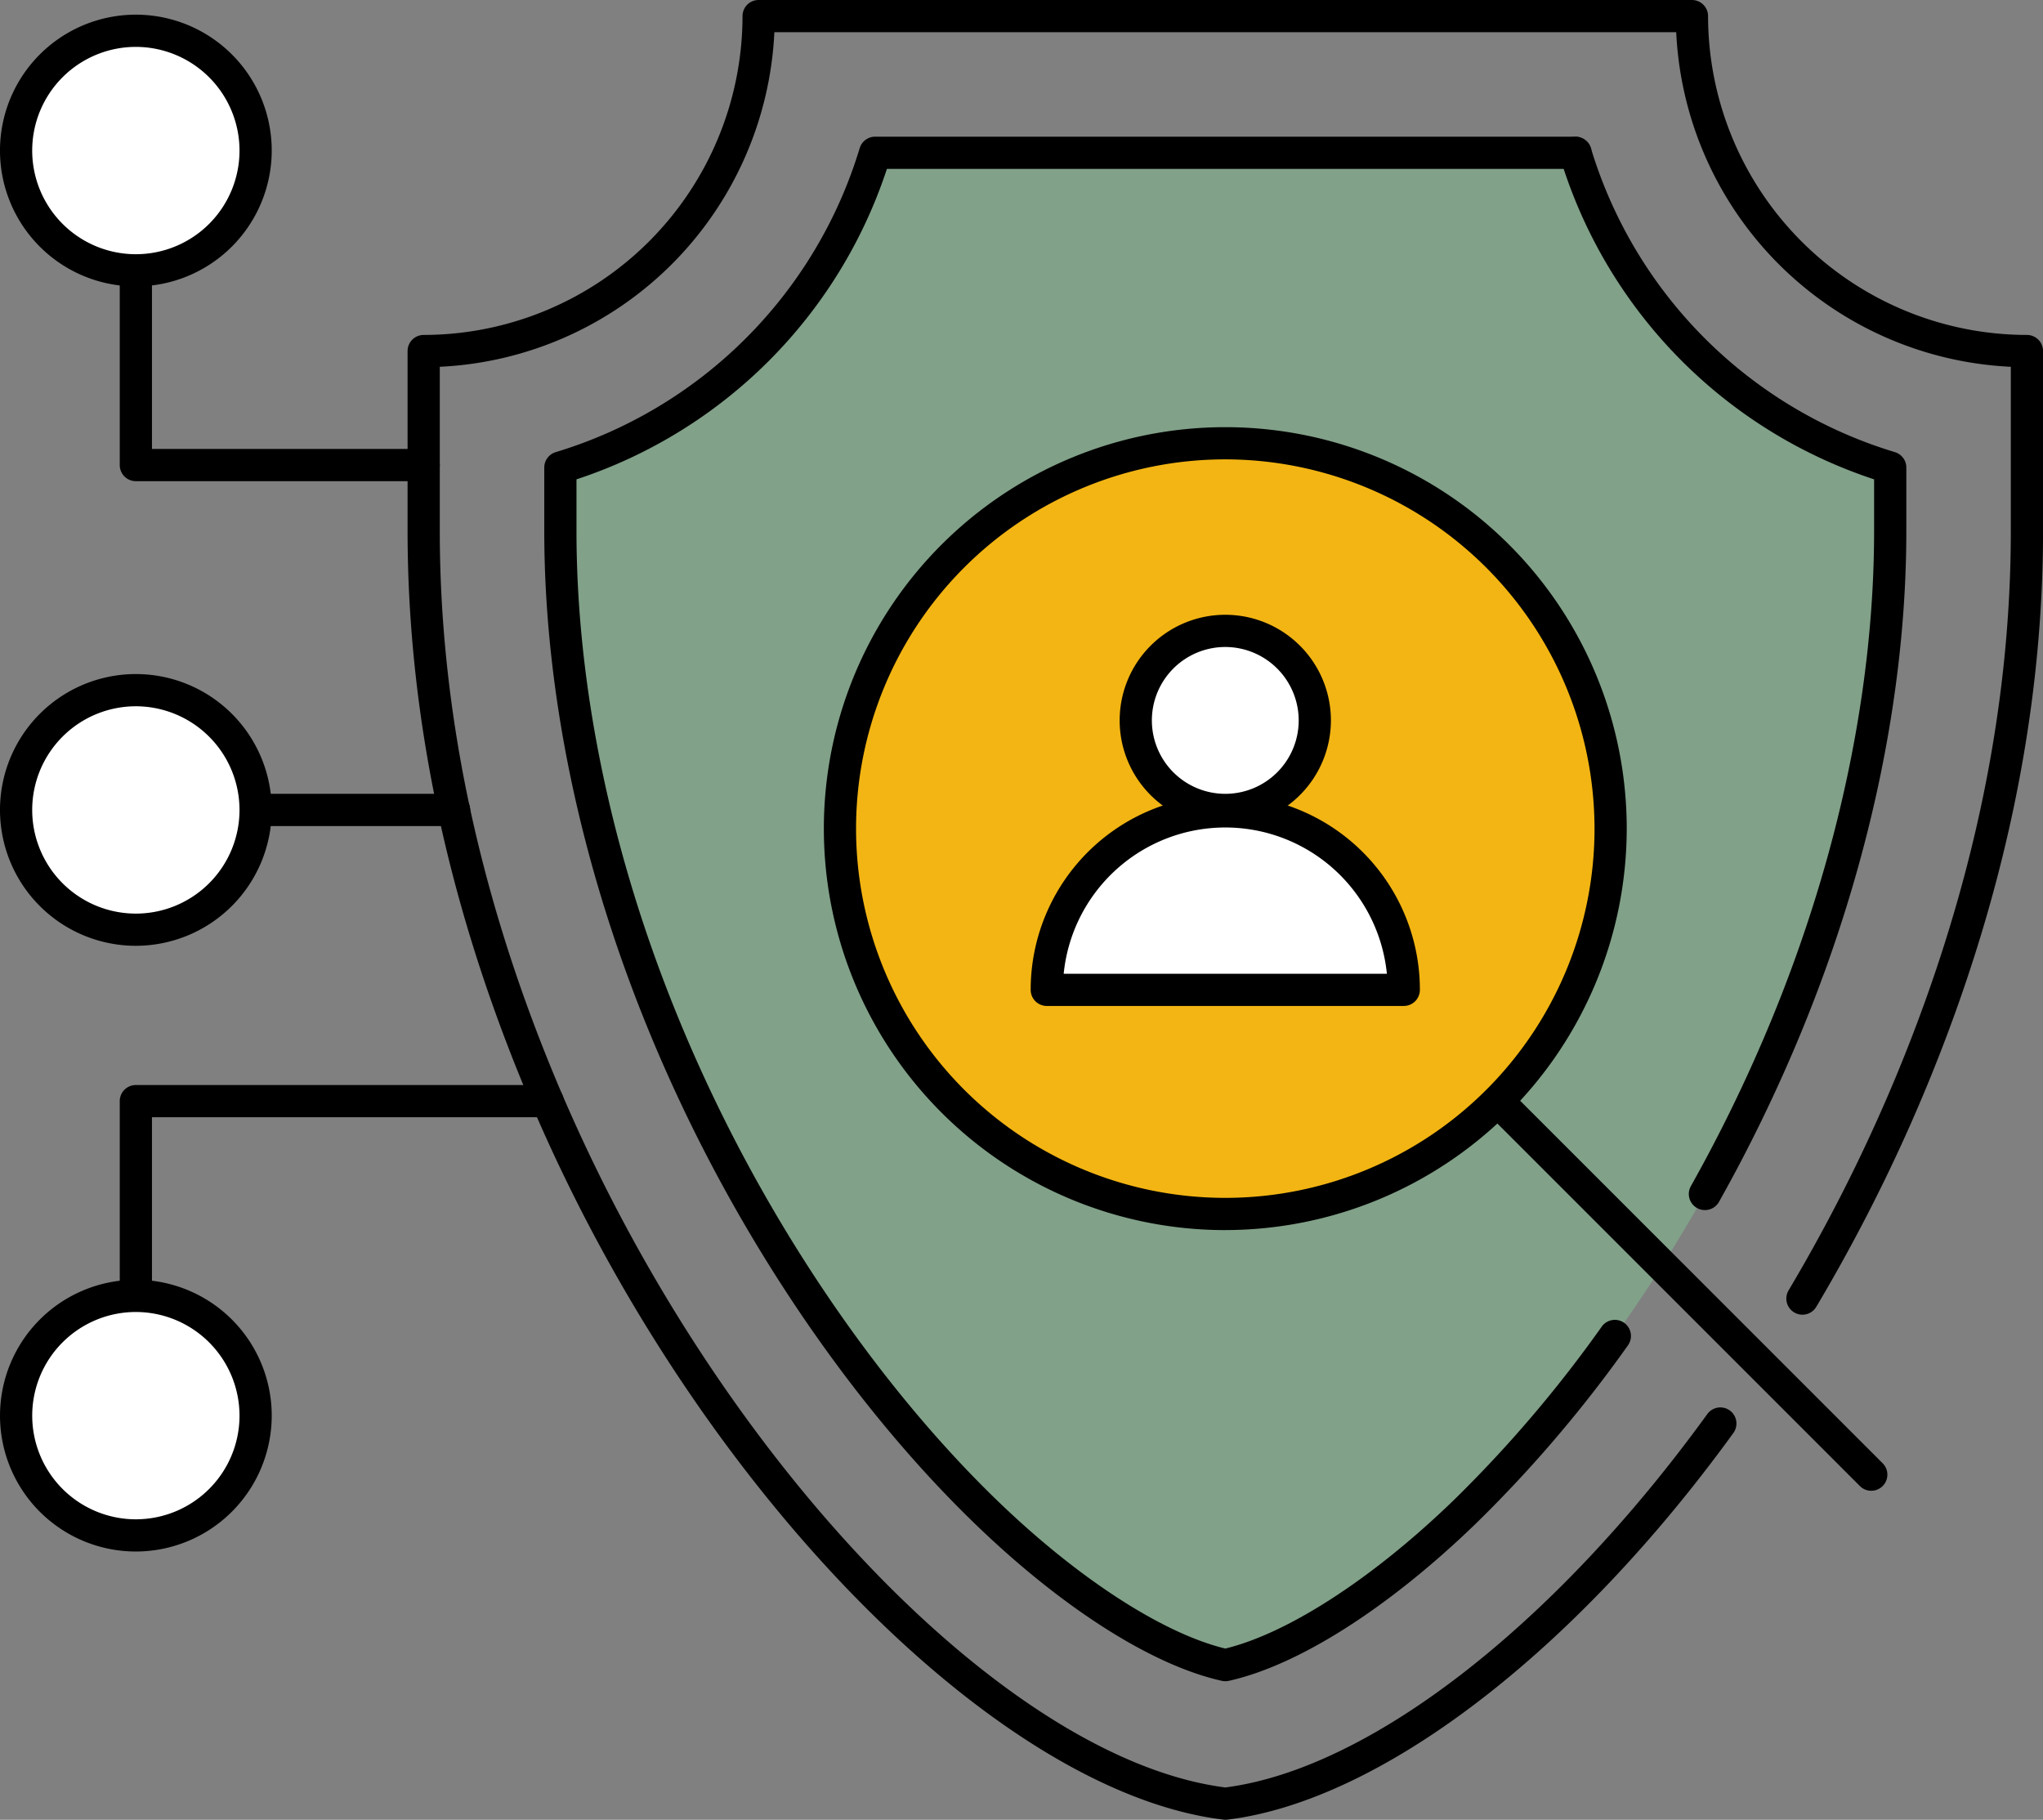 <svg id="data-control" xmlns="http://www.w3.org/2000/svg" xmlns:xlink="http://www.w3.org/1999/xlink" width="253.72" height="225.984" viewBox="0 0 253.72 225.984">
  <rect x="0" y="0" width="253.72" height="225.984" fill="#808080" stroke="none"/>
  <defs>
    <clipPath id="clip-path">
      <rect id="Rectangle_10566" data-name="Rectangle 10566" width="253.72" height="225.984" fill="none"/>
    </clipPath>
    <clipPath id="clip-path-3">
      <path id="Tracé_48887" data-name="Tracé 48887" d="M115.372,13.331h0Z" fill="none"/>
    </clipPath>
    <clipPath id="clip-path-4">
      <rect id="Rectangle_10564" data-name="Rectangle 10564" width="165.153" height="187.804" transform="translate(69.592 18.974)" fill="none"/>
    </clipPath>
  </defs>
  <g id="Groupe_34710" data-name="Groupe 34710" clip-path="url(#clip-path)">
    <g id="Groupe_34709" data-name="Groupe 34709">
      <g id="Groupe_34708" data-name="Groupe 34708" clip-path="url(#clip-path)">
        <g id="Groupe_34704" data-name="Groupe 34704" opacity="0.41">
          <g id="Groupe_34703" data-name="Groupe 34703">
            <g id="Groupe_34702" data-name="Groupe 34702" clip-path="url(#clip-path-3)">
              <path id="Tracé_48886" data-name="Tracé 48886" d="M115.372,13.331h0Z" fill="#83d096"/>
            </g>
          </g>
        </g>
        <path id="Tracé_48888" data-name="Tracé 48888" d="M152.169,225.984a1.947,1.947,0,0,1-.241-.015c-26.478-3.214-60.807-36.606-81.627-79.4-1.917-3.94-3.731-7.983-5.39-12.018C55.427,111.5,50.617,88.413,50.617,65.935V43.594a2,2,0,0,1,2-2A39.64,39.64,0,0,0,92.213,2a2,2,0,0,1,2-2H210.124a2,2,0,0,1,2,2,39.64,39.64,0,0,0,39.6,39.594,2,2,0,0,1,2,2V65.935c0,22.477-4.809,45.563-14.293,68.616-1.656,4.026-3.47,8.07-5.391,12.018-2.6,5.336-5.448,10.624-8.476,15.716a2,2,0,0,1-3.438-2.045c2.971-5,5.77-10.185,8.317-15.421,1.885-3.874,3.665-7.841,5.289-11.789,9.284-22.569,13.992-45.143,13.992-67.1V45.549A43.658,43.658,0,0,1,208.169,4h-112A43.658,43.658,0,0,1,54.617,45.549V65.935c0,21.953,4.708,44.527,13.993,67.1,1.628,3.957,3.408,7.924,5.288,11.789,20.2,41.527,53.077,73.912,78.271,77.149,17.881-2.3,40.8-20.049,59.877-46.391a2,2,0,0,1,3.24,2.345c-19.8,27.333-43.89,45.743-62.876,48.047a1.947,1.947,0,0,1-.241.015"/>
        <g id="Groupe_34707" data-name="Groupe 34707" opacity="0.41">
          <g id="Groupe_34706" data-name="Groupe 34706">
            <g id="Groupe_34705" data-name="Groupe 34705" clip-path="url(#clip-path-4)">
              <path id="Tracé_48889" data-name="Tracé 48889" d="M195.657,18.974a58.821,58.821,0,0,0,39.088,39.088v7.873c0,19.708-4.449,40.938-12.866,61.4-1.508,3.664-3.158,7.343-4.906,10.935-9.212,18.934-21.643,36.489-35.005,49.43-10.606,10.272-21.549,17.249-29.8,19.081-8.251-1.832-19.194-8.809-29.8-19.081-13.362-12.941-25.793-30.5-35.005-49.43-1.747-3.592-3.4-7.271-4.9-10.935-8.418-20.459-12.867-41.689-12.867-61.4V58.062A58.819,58.819,0,0,0,108.68,18.974h86.977Z" fill="#83d096"/>
            </g>
          </g>
        </g>
        <path id="Tracé_48890" data-name="Tracé 48890" d="M152.169,208.778a1.984,1.984,0,0,1-.434-.048c-8.676-1.927-19.887-9.069-30.757-19.6-13.526-13.1-26.1-30.853-35.413-49.991-1.766-3.631-3.434-7.347-4.956-11.049C72.094,107.4,67.593,85.9,67.593,65.935V58.062a2,2,0,0,1,1.419-1.914,56.524,56.524,0,0,0,37.754-37.754,2,2,0,0,1,1.914-1.42h86.977a2,2,0,0,1,0,4H110.145A60.5,60.5,0,0,1,71.593,59.527v6.408c0,19.451,4.4,40.419,12.716,60.637,1.49,3.624,3.123,7.265,4.853,10.82,9.112,18.729,21.4,36.084,34.6,48.868,10.014,9.7,20.59,16.566,28.408,18.464,7.819-1.9,18.394-8.764,28.407-18.464a157.444,157.444,0,0,0,18.354-21.532,2,2,0,0,1,3.254,2.326,161.457,161.457,0,0,1-18.825,22.079c-10.868,10.528-22.079,17.67-30.756,19.6a1.984,1.984,0,0,1-.434.048"/>
        <path id="Tracé_48891" data-name="Tracé 48891" d="M211.733,150.273a2,2,0,0,1-1.742-2.979c1.821-3.243,3.564-6.575,5.182-9.9,1.729-3.552,3.363-7.192,4.856-10.82,8.318-20.221,12.716-41.189,12.716-60.637V59.527a60.509,60.509,0,0,1-39-39.973,2,2,0,0,1,3.828-1.16,56.521,56.521,0,0,0,37.755,37.754,2,2,0,0,1,1.419,1.914v7.873c0,19.966-4.5,41.46-13.017,62.158-1.524,3.706-3.192,7.423-4.958,11.049-1.651,3.4-3.432,6.8-5.291,10.11a2,2,0,0,1-1.746,1.021"/>
        <path id="Tracé_48892" data-name="Tracé 48892" d="M200.024,102.9a47.855,47.855,0,1,1-47.855-47.854A47.855,47.855,0,0,1,200.024,102.9" fill="#F3B513"/>
        <path id="Tracé_48893" data-name="Tracé 48893" d="M152.169,152.758A49.855,49.855,0,1,1,202.024,102.9a49.911,49.911,0,0,1-49.855,49.855m0-95.71A45.855,45.855,0,1,0,198.024,102.9a45.906,45.906,0,0,0-45.855-45.855"/>
        <path id="Tracé_48894" data-name="Tracé 48894" d="M163.286,89.463a11.117,11.117,0,1,1-11.117-11.117,11.117,11.117,0,0,1,11.117,11.117" fill="#fff"/>
        <path id="Tracé_48895" data-name="Tracé 48895" d="M152.169,102.58a13.117,13.117,0,1,1,13.116-13.117,13.132,13.132,0,0,1-13.116,13.117m0-22.234a9.117,9.117,0,1,0,9.116,9.117,9.127,9.127,0,0,0-9.116-9.117"/>
        <path id="Tracé_48896" data-name="Tracé 48896" d="M130,122.924a22.167,22.167,0,1,1,44.334,0Z" fill="#fff"/>
        <path id="Tracé_48897" data-name="Tracé 48897" d="M174.336,124.923H130a2,2,0,0,1-2-2,24.167,24.167,0,0,1,48.335,0,2,2,0,0,1-2,2m-42.236-4h40.138a20.169,20.169,0,0,0-40.138,0"/>
        <path id="Tracé_48898" data-name="Tracé 48898" d="M232.393,185.128a1.992,1.992,0,0,1-1.414-.586l-46.385-46.385a2,2,0,0,1,2.828-2.828l46.385,46.385a2,2,0,0,1-1.414,3.414"/>
        <path id="Tracé_48899" data-name="Tracé 48899" d="M52.617,59.753H16.872a2,2,0,0,1-2-2V18.7a2,2,0,0,1,4,0V55.753H52.617a2,2,0,1,1,0,4"/>
        <path id="Tracé_48900" data-name="Tracé 48900" d="M16.872,177.8a2,2,0,0,1-2-2V136.742a2,2,0,0,1,2-2H68a2,2,0,0,1,0,4H18.872V175.8a2,2,0,0,1-2,2"/>
        <path id="Tracé_48901" data-name="Tracé 48901" d="M56.394,102.581H16.873a2,2,0,0,1,0-4H56.394a2,2,0,0,1,0,4"/>
        <path id="Tracé_48902" data-name="Tracé 48902" d="M31.745,18.7A14.873,14.873,0,1,1,16.872,3.823,14.873,14.873,0,0,1,31.745,18.7" fill="#fff"/>
        <path id="Tracé_48903" data-name="Tracé 48903" d="M16.872,35.568A16.873,16.873,0,1,1,33.745,18.7,16.89,16.89,0,0,1,16.872,35.568m0-29.745A12.873,12.873,0,1,0,29.745,18.7,12.886,12.886,0,0,0,16.872,5.823"/>
        <path id="Tracé_48904" data-name="Tracé 48904" d="M31.745,100.58A14.873,14.873,0,1,1,16.872,85.707,14.873,14.873,0,0,1,31.745,100.58" fill="#fff"/>
        <path id="Tracé_48905" data-name="Tracé 48905" d="M16.872,117.453a16.873,16.873,0,1,1,16.873-16.872,16.89,16.89,0,0,1-16.873,16.872m0-29.745a12.873,12.873,0,1,0,12.873,12.873A12.886,12.886,0,0,0,16.872,87.708"/>
        <path id="Tracé_48906" data-name="Tracé 48906" d="M31.745,175.8a14.873,14.873,0,1,1-14.873-14.873A14.873,14.873,0,0,1,31.745,175.8" fill="#fff"/>
        <path id="Tracé_48907" data-name="Tracé 48907" d="M16.872,192.672A16.872,16.872,0,1,1,33.745,175.8a16.891,16.891,0,0,1-16.873,16.873m0-29.745A12.872,12.872,0,1,0,29.745,175.8a12.886,12.886,0,0,0-12.873-12.872"/>
      </g>
    </g>
  </g>
</svg>
